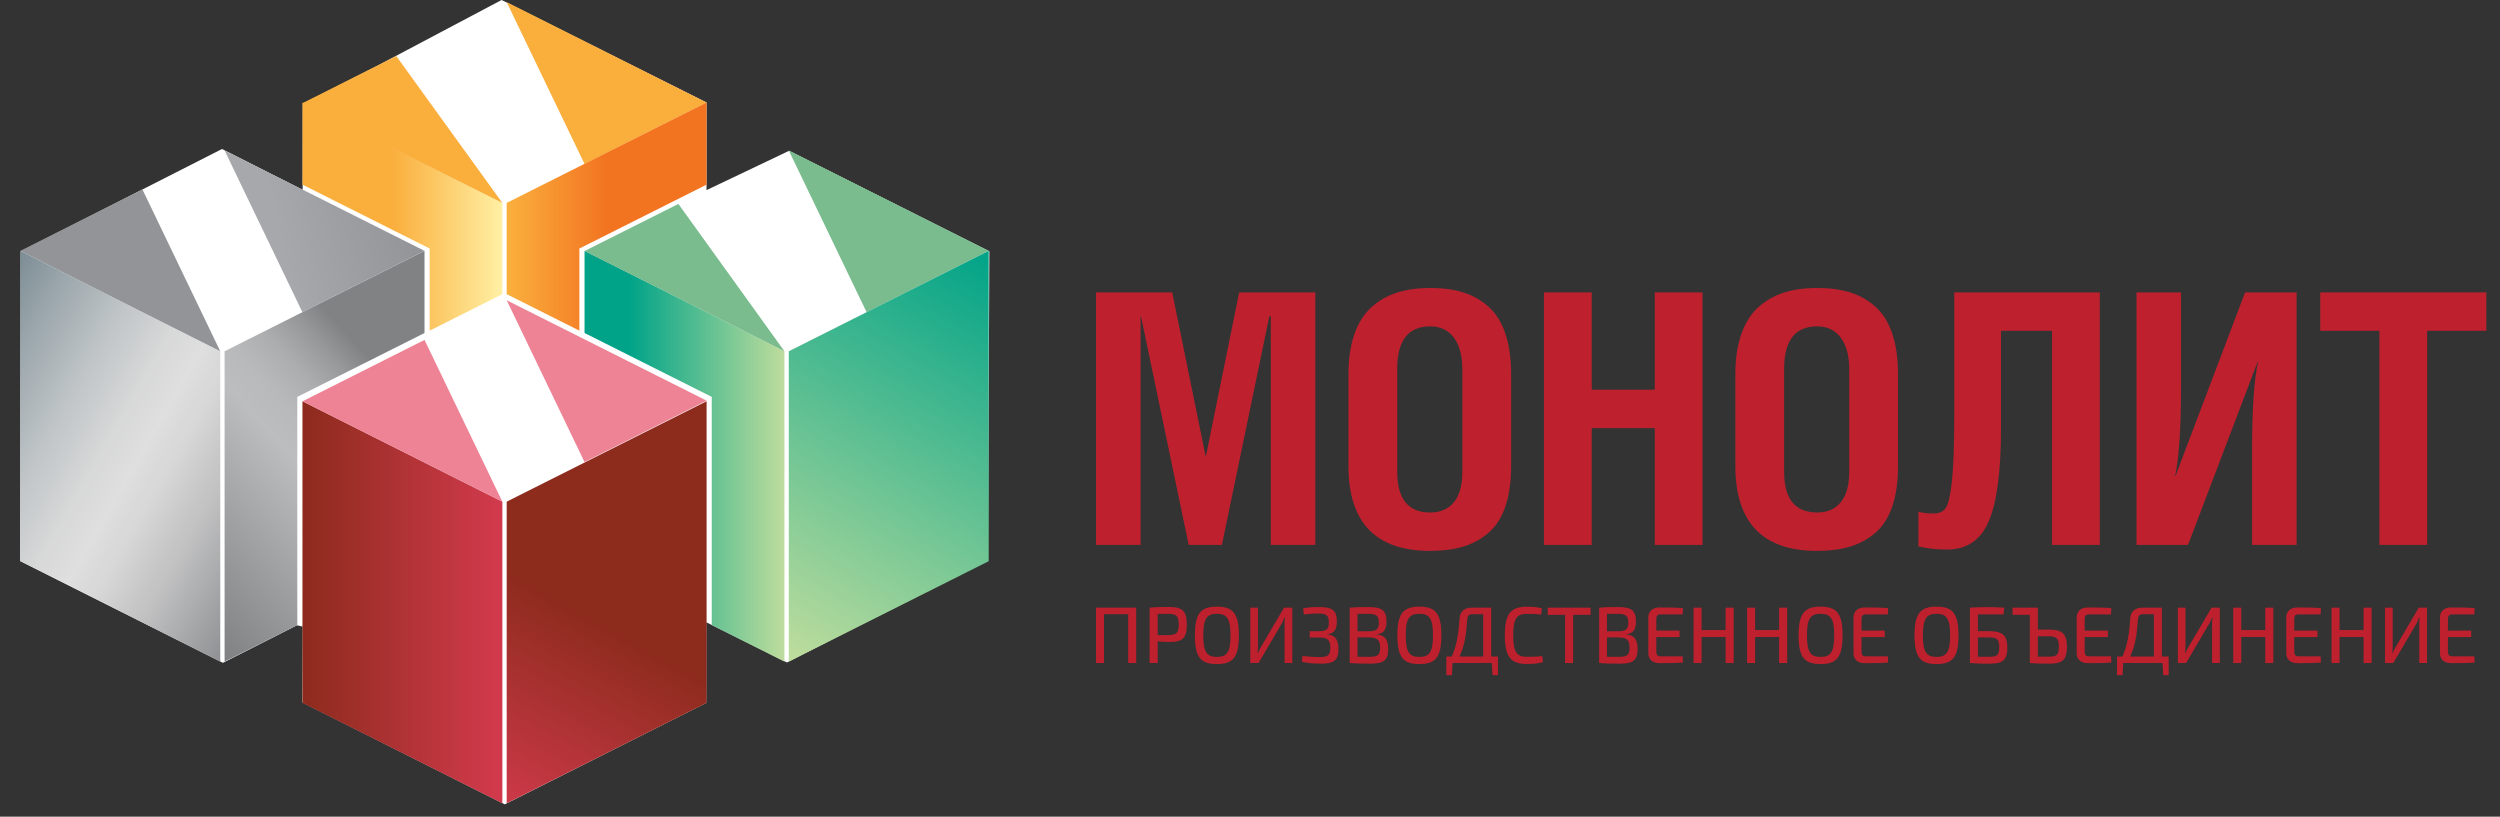 <?xml version="1.0" encoding="UTF-8"?> <svg xmlns="http://www.w3.org/2000/svg" width="300" height="98" viewBox="0 0 300 98" fill="none"><rect x="0" y="0" width="300" height="98" fill="#333333" stroke="none"/><path d="M45.028 8.025L60.188 0L84.782 12.301V22.816L94.691 18.094L118.725 30.163L118.554 67.153L94.436 79.497L84.757 74.674V84.346L60.57 96.52L36.281 84.298L36.319 75.187L35.633 75.034L26.747 79.541L2.426 67.325L2.478 30.169L26.639 17.88L36.319 22.78L36.339 12.441L45.028 8.025Z" fill="white"></path><path d="M148.7 35.086L144.692 54.826L140.664 35.086H131.525V65.39H136.87V37.996H136.927L142.642 65.39H146.628L152.328 37.928L152.494 37.954V65.39H157.839V35.086H148.7Z" fill="#BE202E"></path><path d="M167.67 56.622V44.247C167.67 40.859 168.989 39.165 171.627 39.165C172.851 39.165 173.799 39.619 174.473 40.527C175.146 41.436 175.482 42.703 175.482 44.328V56.622C175.482 58.207 175.149 59.416 174.483 60.249C173.816 61.082 172.864 61.498 171.627 61.498C168.989 61.498 167.67 59.873 167.67 56.622ZM167.66 35.108C166.497 35.477 165.47 36.061 164.58 36.859C163.688 37.659 163.006 38.738 162.53 40.097C162.053 41.457 161.816 43.065 161.816 44.922V55.905C161.816 62.707 165.086 66.108 171.627 66.108C173.136 66.108 174.462 65.935 175.605 65.586C176.747 65.238 177.76 64.681 178.644 63.916C179.528 63.152 180.197 62.096 180.653 60.751C181.109 59.406 181.336 57.79 181.336 55.905V44.922C181.336 43.037 181.109 41.416 180.653 40.057C180.197 38.697 179.531 37.622 178.654 36.829C177.777 36.037 176.764 35.46 175.615 35.098C174.466 34.736 173.136 34.555 171.627 34.555C170.145 34.555 168.822 34.739 167.66 35.108Z" fill="#BE202E"></path><path d="M198.573 35.086V46.765H191.005V35.086H185.273V65.39H191.005V51.374H198.573V65.39H204.304V35.086H198.573Z" fill="#BE202E"></path><path d="M214.096 56.622V44.247C214.096 40.859 215.415 39.165 218.054 39.165C219.277 39.165 220.226 39.619 220.899 40.527C221.572 41.436 221.908 42.703 221.908 44.328V56.622C221.908 58.207 221.575 59.416 220.909 60.249C220.242 61.082 219.29 61.498 218.054 61.498C215.415 61.498 214.096 59.873 214.096 56.622ZM214.086 35.108C212.923 35.477 211.896 36.061 211.006 36.859C210.115 37.659 209.432 38.738 208.956 40.097C208.48 41.457 208.242 43.065 208.242 44.922V55.905C208.242 62.707 211.512 66.108 218.054 66.108C219.562 66.108 220.889 65.935 222.031 65.586C223.173 65.238 224.186 64.681 225.07 63.916C225.954 63.152 226.624 62.096 227.079 60.751C227.535 59.406 227.762 57.79 227.762 55.905V44.922C227.762 43.037 227.535 41.416 227.079 40.057C226.624 38.697 225.957 37.622 225.08 36.829C224.203 36.037 223.19 35.46 222.041 35.098C220.892 34.736 219.562 34.555 218.054 34.555C216.571 34.555 215.248 34.739 214.086 35.108Z" fill="#BE202E"></path><path d="M234.513 35.086V49.658C234.513 53.262 234.421 55.933 234.238 57.673C234.054 59.414 233.806 60.507 233.493 60.952C233.181 61.398 232.698 61.62 232.045 61.62C231.27 61.62 230.658 61.544 230.209 61.394V65.561C231.188 65.815 232.344 65.942 233.677 65.942C236.036 65.942 237.7 64.798 238.669 62.509C239.638 60.219 240.122 56.49 240.122 51.322V39.696H246.242V65.39H251.974V35.086H234.513Z" fill="#BE202E"></path><path d="M269.411 35.086L261.053 57.133H261.012C261.486 54.961 261.723 51.389 261.723 46.416V35.086H256.379V65.39H262.562L270.923 43.404H270.963C270.488 45.604 270.25 49.114 270.25 53.936V65.39H275.593V35.086H269.411Z" fill="#BE202E"></path><path d="M278.43 35.086V39.696H285.528V65.39H291.26V39.696H298.358V35.086H278.43Z" fill="#BE202E"></path><path d="M136.345 79.563H135.387V73.702H132.483V79.563H131.525V72.922H136.345V79.563Z" fill="#BE202E"></path><path d="M137.955 72.923C138.683 72.845 139.172 72.836 140.264 72.836C141.883 72.836 142.42 73.298 142.42 74.934C142.42 76.59 141.883 77.042 140.369 77.042C139.842 77.042 139.325 77.004 138.923 76.955V79.563H137.955V72.923ZM140.235 76.214C141.155 76.205 141.452 75.945 141.452 74.934C141.452 73.924 141.155 73.664 140.235 73.664C139.728 73.664 139.277 73.664 138.923 73.673V76.214H140.235Z" fill="#BE202E"></path><path d="M148.666 76.243C148.666 78.851 147.977 79.689 146.022 79.689C144.077 79.689 143.387 78.851 143.387 76.243C143.387 73.634 144.077 72.797 146.022 72.797C147.977 72.797 148.666 73.634 148.666 76.243ZM144.393 76.243C144.393 78.206 144.786 78.832 146.022 78.832C147.267 78.832 147.66 78.206 147.66 76.243C147.66 74.279 147.267 73.654 146.022 73.654C144.786 73.654 144.393 74.279 144.393 76.243Z" fill="#BE202E"></path><path d="M154.148 79.563V74.876C154.148 74.606 154.157 74.346 154.205 74.086H154.148C154.052 74.346 153.918 74.626 153.803 74.838L151.024 79.563H150.037V72.922H150.957V77.561C150.957 77.841 150.937 78.1 150.9 78.379H150.947C151.053 78.119 151.177 77.87 151.321 77.629L154.08 72.922H155.077V79.563H154.148Z" fill="#BE202E"></path><path d="M156.379 72.998C156.964 72.892 157.5 72.844 158.238 72.844C159.857 72.844 160.423 73.209 160.423 74.576C160.423 75.529 160.097 76.02 159.311 76.097V76.135C160.289 76.222 160.615 76.848 160.615 77.906C160.615 79.273 160.02 79.639 158.526 79.639C157.596 79.639 156.887 79.571 156.217 79.408L156.303 78.715C156.839 78.782 157.558 78.85 158.362 78.85C159.311 78.85 159.637 78.648 159.637 77.742C159.637 76.77 159.292 76.501 158.296 76.501H157.165V75.741H158.296C159.168 75.741 159.465 75.519 159.465 74.691C159.465 73.826 159.139 73.623 158.181 73.623C157.462 73.623 156.906 73.69 156.456 73.739L156.379 72.998Z" fill="#BE202E"></path><path d="M165.261 76.135C166.248 76.222 166.583 76.848 166.583 77.906C166.583 79.273 165.98 79.639 164.456 79.639C163.316 79.639 162.731 79.629 161.965 79.562V72.921C162.645 72.853 163.172 72.844 164.169 72.844C165.797 72.844 166.382 73.209 166.382 74.576C166.382 75.529 166.056 76.02 165.261 76.097V76.135ZM164.245 75.75C165.146 75.75 165.462 75.538 165.462 74.691C165.462 73.854 165.117 73.661 164.12 73.661H162.904V75.75L164.245 75.75ZM164.312 78.821C165.299 78.821 165.615 78.618 165.615 77.742C165.615 76.761 165.28 76.501 164.255 76.491H162.904V78.811L164.312 78.821Z" fill="#BE202E"></path><path d="M172.965 76.243C172.965 78.851 172.275 79.689 170.32 79.689C168.375 79.689 167.686 78.851 167.686 76.243C167.686 73.634 168.375 72.797 170.32 72.797C172.275 72.797 172.965 73.634 172.965 76.243ZM168.692 76.243C168.692 78.206 169.085 78.832 170.32 78.832C171.566 78.832 171.959 78.206 171.959 76.243C171.959 74.279 171.566 73.654 170.32 73.654C169.085 73.654 168.692 74.279 168.692 76.243Z" fill="#BE202E"></path><path d="M179.758 81.016H179.106L179.02 79.563H174.306L174.22 81.016H173.559V78.784H174.21C174.852 77.368 175.053 75.791 175.149 74.212C175.178 73.413 175.705 72.922 176.567 72.922H178.943V78.784H179.758L179.758 81.016ZM177.985 73.702H176.74C176.27 73.702 176.107 73.875 176.069 74.356C175.944 76.195 175.734 77.542 175.13 78.784H177.985V73.702Z" fill="#BE202E"></path><path d="M185.161 79.446C184.595 79.61 184.078 79.677 183.196 79.677C181.27 79.677 180.58 78.772 180.58 76.241C180.58 73.709 181.27 72.805 183.196 72.805C184.039 72.805 184.47 72.862 185.026 72.998L184.93 73.739C184.356 73.68 183.972 73.661 183.196 73.661C181.979 73.661 181.586 74.287 181.586 76.241C181.586 78.195 181.979 78.82 183.196 78.82C184.02 78.82 184.528 78.801 185.065 78.715L185.161 79.446Z" fill="#BE202E"></path><path d="M188.774 73.779V79.563H187.806V73.779H185.727V72.922H190.872V73.779H188.774Z" fill="#BE202E"></path><path d="M195.193 76.135C196.18 76.222 196.515 76.848 196.515 77.906C196.515 79.273 195.911 79.639 194.388 79.639C193.247 79.639 192.663 79.629 191.896 79.562V72.921C192.577 72.853 193.104 72.844 194.1 72.844C195.729 72.844 196.314 73.209 196.314 74.576C196.314 75.529 195.988 76.02 195.193 76.097V76.135ZM194.177 75.75C195.077 75.75 195.394 75.538 195.394 74.691C195.394 73.854 195.049 73.661 194.052 73.661H192.836V75.75L194.177 75.75ZM194.244 78.821C195.231 78.821 195.547 78.618 195.547 77.742C195.547 76.761 195.212 76.501 194.187 76.491H192.836V78.811L194.244 78.821Z" fill="#BE202E"></path><path d="M201.958 79.501C201.086 79.578 200.07 79.578 199.121 79.578C198.297 79.578 197.799 79.116 197.799 78.385V74.092C197.799 73.36 198.307 72.898 199.121 72.898C200.07 72.898 201.086 72.898 201.958 72.976L201.919 73.726H199.284C198.901 73.726 198.757 73.89 198.757 74.342V75.67H201.546V76.45H198.757V78.144C198.757 78.596 198.901 78.76 199.284 78.76H201.919L201.958 79.501Z" fill="#BE202E"></path><path d="M208.041 79.563H207.073V76.435H204.189V79.563H203.23V72.922H204.189V75.607H207.073V72.922H208.041V79.563Z" fill="#BE202E"></path><path d="M214.461 79.563H213.493V76.435H210.609V79.563H209.65V72.922H210.609V75.607H213.493V72.922H214.461V79.563Z" fill="#BE202E"></path><path d="M221.109 76.243C221.109 78.851 220.42 79.689 218.465 79.689C216.52 79.689 215.83 78.851 215.83 76.243C215.83 73.634 216.52 72.797 218.465 72.797C220.42 72.797 221.109 73.634 221.109 76.243ZM216.836 76.243C216.836 78.206 217.229 78.832 218.465 78.832C219.71 78.832 220.104 78.206 220.104 76.243C220.104 74.279 219.71 73.654 218.465 73.654C217.229 73.654 216.836 74.279 216.836 76.243Z" fill="#BE202E"></path><path d="M226.581 79.501C225.709 79.578 224.693 79.578 223.744 79.578C222.92 79.578 222.422 79.116 222.422 78.385V74.092C222.422 73.36 222.93 72.898 223.744 72.898C224.693 72.898 225.709 72.898 226.581 72.976L226.542 73.726H223.907C223.524 73.726 223.38 73.89 223.38 74.342V75.67H226.169V76.45H223.38V78.144C223.38 78.596 223.524 78.76 223.907 78.76H226.542L226.581 79.501Z" fill="#BE202E"></path><path d="M235.022 76.243C235.022 78.851 234.332 79.689 232.377 79.689C230.432 79.689 229.742 78.851 229.742 76.243C229.742 73.634 230.432 72.797 232.377 72.797C234.332 72.797 235.022 73.634 235.022 76.243ZM230.748 76.243C230.748 78.206 231.141 78.832 232.377 78.832C233.622 78.832 234.016 78.206 234.016 76.243C234.016 74.279 233.622 73.654 232.377 73.654C231.141 73.654 230.748 74.279 230.748 76.243Z" fill="#BE202E"></path><path d="M238.663 75.739C240.321 75.739 240.877 76.23 240.877 77.712C240.877 79.483 240.072 79.647 238.491 79.647C237.839 79.647 237.159 79.628 236.412 79.561H236.393V72.919C237.092 72.88 237.782 72.852 238.472 72.852C239.152 72.852 239.833 72.88 240.503 72.919L240.427 73.727H237.351V75.739L238.663 75.739ZM238.663 78.819C239.679 78.819 239.909 78.608 239.909 77.664C239.909 76.789 239.708 76.49 238.663 76.49H237.351V78.81L238.663 78.819Z" fill="#BE202E"></path><path d="M245.829 75.549C247.487 75.549 248.033 76.069 248.033 77.618C248.033 79.207 247.458 79.639 245.973 79.639C244.861 79.639 244.325 79.63 243.578 79.562V73.778H241.508V72.922H244.545V75.549H245.829ZM245.829 78.802C246.835 78.802 247.065 78.561 247.065 77.599C247.065 76.694 246.864 76.348 245.829 76.348H244.545V78.793L245.829 78.802Z" fill="#BE202E"></path><path d="M253.36 79.501C252.488 79.578 251.472 79.578 250.523 79.578C249.699 79.578 249.201 79.116 249.201 78.385V74.092C249.201 73.36 249.709 72.898 250.523 72.898C251.472 72.898 252.488 72.898 253.36 72.976L253.321 73.726H250.686C250.303 73.726 250.16 73.89 250.16 74.342V75.67H252.948V76.45H250.16V78.144C250.16 78.596 250.303 78.76 250.686 78.76H253.321L253.36 79.501Z" fill="#BE202E"></path><path d="M260.24 81.016H259.589L259.502 79.563H254.789L254.702 81.016H254.041V78.784H254.693C255.334 77.368 255.535 75.791 255.631 74.212C255.66 73.413 256.187 72.922 257.049 72.922H259.426V78.784H260.24L260.24 81.016ZM258.468 73.702H257.222C256.752 73.702 256.59 73.875 256.551 74.356C256.427 76.195 256.216 77.542 255.613 78.784H258.468V73.702Z" fill="#BE202E"></path><path d="M265.451 79.563V74.876C265.451 74.606 265.46 74.346 265.508 74.086H265.451C265.355 74.346 265.221 74.626 265.106 74.838L262.327 79.563H261.34V72.922H262.26V77.561C262.26 77.841 262.241 78.1 262.203 78.379H262.25C262.356 78.119 262.48 77.87 262.624 77.629L265.384 72.922H266.38V79.563H265.451Z" fill="#BE202E"></path><path d="M272.8 79.563H271.833V76.435H268.949V79.563H267.99V72.922H268.949V75.607H271.833V72.922H272.8V79.563Z" fill="#BE202E"></path><path d="M278.51 79.501C277.638 79.578 276.622 79.578 275.674 79.578C274.85 79.578 274.352 79.116 274.352 78.385V74.092C274.352 73.36 274.86 72.898 275.674 72.898C276.622 72.898 277.638 72.898 278.51 72.976L278.472 73.726H275.837C275.454 73.726 275.31 73.89 275.31 74.342V75.67H278.098V76.45H275.31V78.144C275.31 78.596 275.454 78.76 275.837 78.76H278.472L278.51 79.501Z" fill="#BE202E"></path><path d="M284.595 79.563H283.627V76.435H280.744V79.563H279.785V72.922H280.744V75.607H283.627V72.922H284.595V79.563Z" fill="#BE202E"></path><path d="M290.314 79.563V74.876C290.314 74.606 290.323 74.346 290.371 74.086H290.314C290.218 74.346 290.084 74.626 289.969 74.838L287.19 79.563H286.203V72.922H287.123V77.561C287.123 77.841 287.104 78.1 287.066 78.379H287.114C287.219 78.119 287.344 77.87 287.488 77.629L290.247 72.922H291.243V79.563H290.314Z" fill="#BE202E"></path><path d="M296.954 79.501C296.082 79.578 295.066 79.578 294.117 79.578C293.293 79.578 292.795 79.116 292.795 78.385V74.092C292.795 73.36 293.303 72.898 294.117 72.898C295.066 72.898 296.082 72.898 296.954 72.976L296.915 73.726H294.28C293.897 73.726 293.753 73.89 293.753 74.342V75.67H296.542V76.45H293.753V78.144C293.753 78.596 293.897 78.76 294.28 78.76H296.915L296.954 79.501Z" fill="#BE202E"></path><path d="M51.559 55.816L36.293 48.148V50.339V75.532V84.343L60.283 96.391V62.388V60.197L51.559 55.816Z" fill="url(#paint0_linear_2231_3344)"></path><path d="M60.803 0.258L84.793 12.304L70.143 19.673L60.803 0.258Z" fill="url(#paint1_linear_2231_3344)"></path><path d="M94.654 18.055L118.644 30.101L103.995 37.47L94.654 18.055Z" fill="url(#paint2_linear_2231_3344)"></path><path d="M60.803 36.031L84.793 48.078L70.143 55.446L60.803 36.031Z" fill="url(#paint3_linear_2231_3344)"></path><path d="M51.559 39.68L60.283 35.299V24.345L36.293 12.297V22.155L51.559 29.822V39.68Z" fill="url(#paint4_linear_2231_3344)"></path><path d="M60.803 35.299L69.526 39.681V29.823L84.792 22.155V12.297L60.803 24.346V35.299Z" fill="url(#paint5_linear_2231_3344)"></path><path d="M2.441 30.102V67.343L26.431 79.392V42.15L2.441 30.102Z" fill="url(#paint6_linear_2231_3344)"></path><g opacity="0.05"><path d="M2.441 30.102V67.343L26.431 79.392V42.15L2.441 30.102Z" fill="#575757"></path></g><path d="M35.675 37.769L26.951 42.151V79.392L35.675 75.01V49.818V47.627L50.941 39.96V30.102L35.675 37.769Z" fill="url(#paint7_linear_2231_3344)"></path><path d="M85.411 37.769L70.144 30.102V39.96L85.411 47.627V49.818V75.01L94.134 79.392V42.151L85.411 37.769Z" fill="url(#paint8_linear_2231_3344)"></path><path d="M94.654 42.15V79.391L118.644 67.343V30.102L94.654 42.15Z" fill="url(#paint9_linear_2231_3344)"></path><path d="M69.526 55.816L60.803 60.197V62.388V96.391L84.792 84.343V75.532V50.339V48.148L69.526 55.816Z" fill="url(#paint10_linear_2231_3344)"></path><path d="M36.293 12.383L60.283 24.352L47.554 6.727L36.293 12.383Z" fill="url(#paint11_linear_2231_3344)"></path><path d="M60.283 60.204L36.293 48.158L50.942 40.789L60.283 60.204Z" fill="url(#paint12_linear_2231_3344)"></path><path d="M26.431 42.149L2.441 30.103L17.091 22.734L26.431 42.149Z" fill="url(#paint13_linear_2231_3344)"></path><path d="M26.951 18.055L50.941 30.101L36.291 37.47L26.951 18.055Z" fill="url(#paint14_linear_2231_3344)"></path><path d="M94.134 42.152L70.144 30.125L81.406 24.469L94.134 42.152Z" fill="url(#paint15_linear_2231_3344)"></path><defs><linearGradient id="paint0_linear_2231_3344" x1="59.792" y1="72.27" x2="36.412" y2="72.27" gradientUnits="userSpaceOnUse"><stop stop-color="#D13A4C"></stop><stop offset="1" stop-color="#8D2B1D"></stop></linearGradient><linearGradient id="paint1_linear_2231_3344" x1="83.188" y1="5.857" x2="66.726" y2="9.641" gradientUnits="userSpaceOnUse"><stop stop-color="#FAAE3C"></stop><stop offset="1" stop-color="#FAAE3C"></stop></linearGradient><linearGradient id="paint2_linear_2231_3344" x1="116.638" y1="23.102" x2="100.673" y2="27.361" gradientUnits="userSpaceOnUse"><stop stop-color="#7ABC8E"></stop><stop offset="1" stop-color="#7ABC8E"></stop></linearGradient><linearGradient id="paint3_linear_2231_3344" x1="82.74" y1="41.091" x2="66.713" y2="45.367" gradientUnits="userSpaceOnUse"><stop stop-color="#ED8395"></stop><stop offset="1" stop-color="#ED8395"></stop></linearGradient><linearGradient id="paint4_linear_2231_3344" x1="47.023" y1="25.988" x2="60.247" y2="25.988" gradientUnits="userSpaceOnUse"><stop stop-color="#FAAE3C"></stop><stop offset="1" stop-color="#FFF0A4"></stop></linearGradient><linearGradient id="paint5_linear_2231_3344" x1="61.268" y1="25.989" x2="72.755" y2="25.989" gradientUnits="userSpaceOnUse"><stop stop-color="#FAAE3C"></stop><stop offset="1" stop-color="#F27421"></stop></linearGradient><linearGradient id="paint6_linear_2231_3344" x1="33.778" y1="65.963" x2="-5.384" y2="43.455" gradientUnits="userSpaceOnUse"><stop stop-color="#929497"></stop><stop offset="0.049" stop-color="#9EA0A2"></stop><stop offset="0.225" stop-color="#C6C6C7"></stop><stop offset="0.364" stop-color="#DEDDDE"></stop><stop offset="0.45" stop-color="#E7E6E6"></stop><stop offset="0.539" stop-color="#DEDFDF"></stop><stop offset="0.684" stop-color="#C6CBCD"></stop><stop offset="0.866" stop-color="#9EAAB0"></stop><stop offset="1" stop-color="#7D8F97"></stop></linearGradient><linearGradient id="paint7_linear_2231_3344" x1="18.943" y1="69.936" x2="46.251" y2="45.091" gradientUnits="userSpaceOnUse"><stop stop-color="#808284"></stop><stop offset="0.6" stop-color="#BCBDBF"></stop><stop offset="0.701" stop-color="#B8B9BB"></stop><stop offset="0.806" stop-color="#ABADAF"></stop><stop offset="0.913" stop-color="#97989A"></stop><stop offset="1" stop-color="#808284"></stop></linearGradient><linearGradient id="paint8_linear_2231_3344" x1="75.508" y1="54.747" x2="94.2" y2="54.747" gradientUnits="userSpaceOnUse"><stop stop-color="#00A388"></stop><stop offset="1" stop-color="#BFDD9D"></stop></linearGradient><linearGradient id="paint9_linear_2231_3344" x1="93.027" y1="78.447" x2="120.455" y2="31.152" gradientUnits="userSpaceOnUse"><stop stop-color="#BFDD9D"></stop><stop offset="1" stop-color="#00A388"></stop></linearGradient><linearGradient id="paint10_linear_2231_3344" x1="59.069" y1="97.505" x2="71.711" y2="74.474" gradientUnits="userSpaceOnUse"><stop stop-color="#D13A4C"></stop><stop offset="1" stop-color="#8D2B1D"></stop></linearGradient><linearGradient id="paint11_linear_2231_3344" x1="41.499" y1="22.147" x2="52.574" y2="16.035" gradientUnits="userSpaceOnUse"><stop stop-color="#FAAE3C"></stop><stop offset="1" stop-color="#FAAE3C"></stop></linearGradient><linearGradient id="paint12_linear_2231_3344" x1="41.224" y1="57.796" x2="55.763" y2="50.421" gradientUnits="userSpaceOnUse"><stop stop-color="#ED8395"></stop><stop offset="0.803" stop-color="#ED8395"></stop><stop offset="1" stop-color="#ED8395"></stop></linearGradient><linearGradient id="paint13_linear_2231_3344" x1="7.373" y1="39.741" x2="21.912" y2="32.367" gradientUnits="userSpaceOnUse"><stop stop-color="#929497"></stop><stop offset="1" stop-color="#929497"></stop></linearGradient><linearGradient id="paint14_linear_2231_3344" x1="49.272" y1="23.669" x2="33.29" y2="27.342" gradientUnits="userSpaceOnUse"><stop stop-color="#929497"></stop><stop offset="1" stop-color="#A7A8AC"></stop></linearGradient><linearGradient id="paint15_linear_2231_3344" x1="75.532" y1="39.52" x2="86.025" y2="34.198" gradientUnits="userSpaceOnUse"><stop stop-color="#7ABC8E"></stop><stop offset="1" stop-color="#7ABC8E"></stop></linearGradient></defs></svg> 